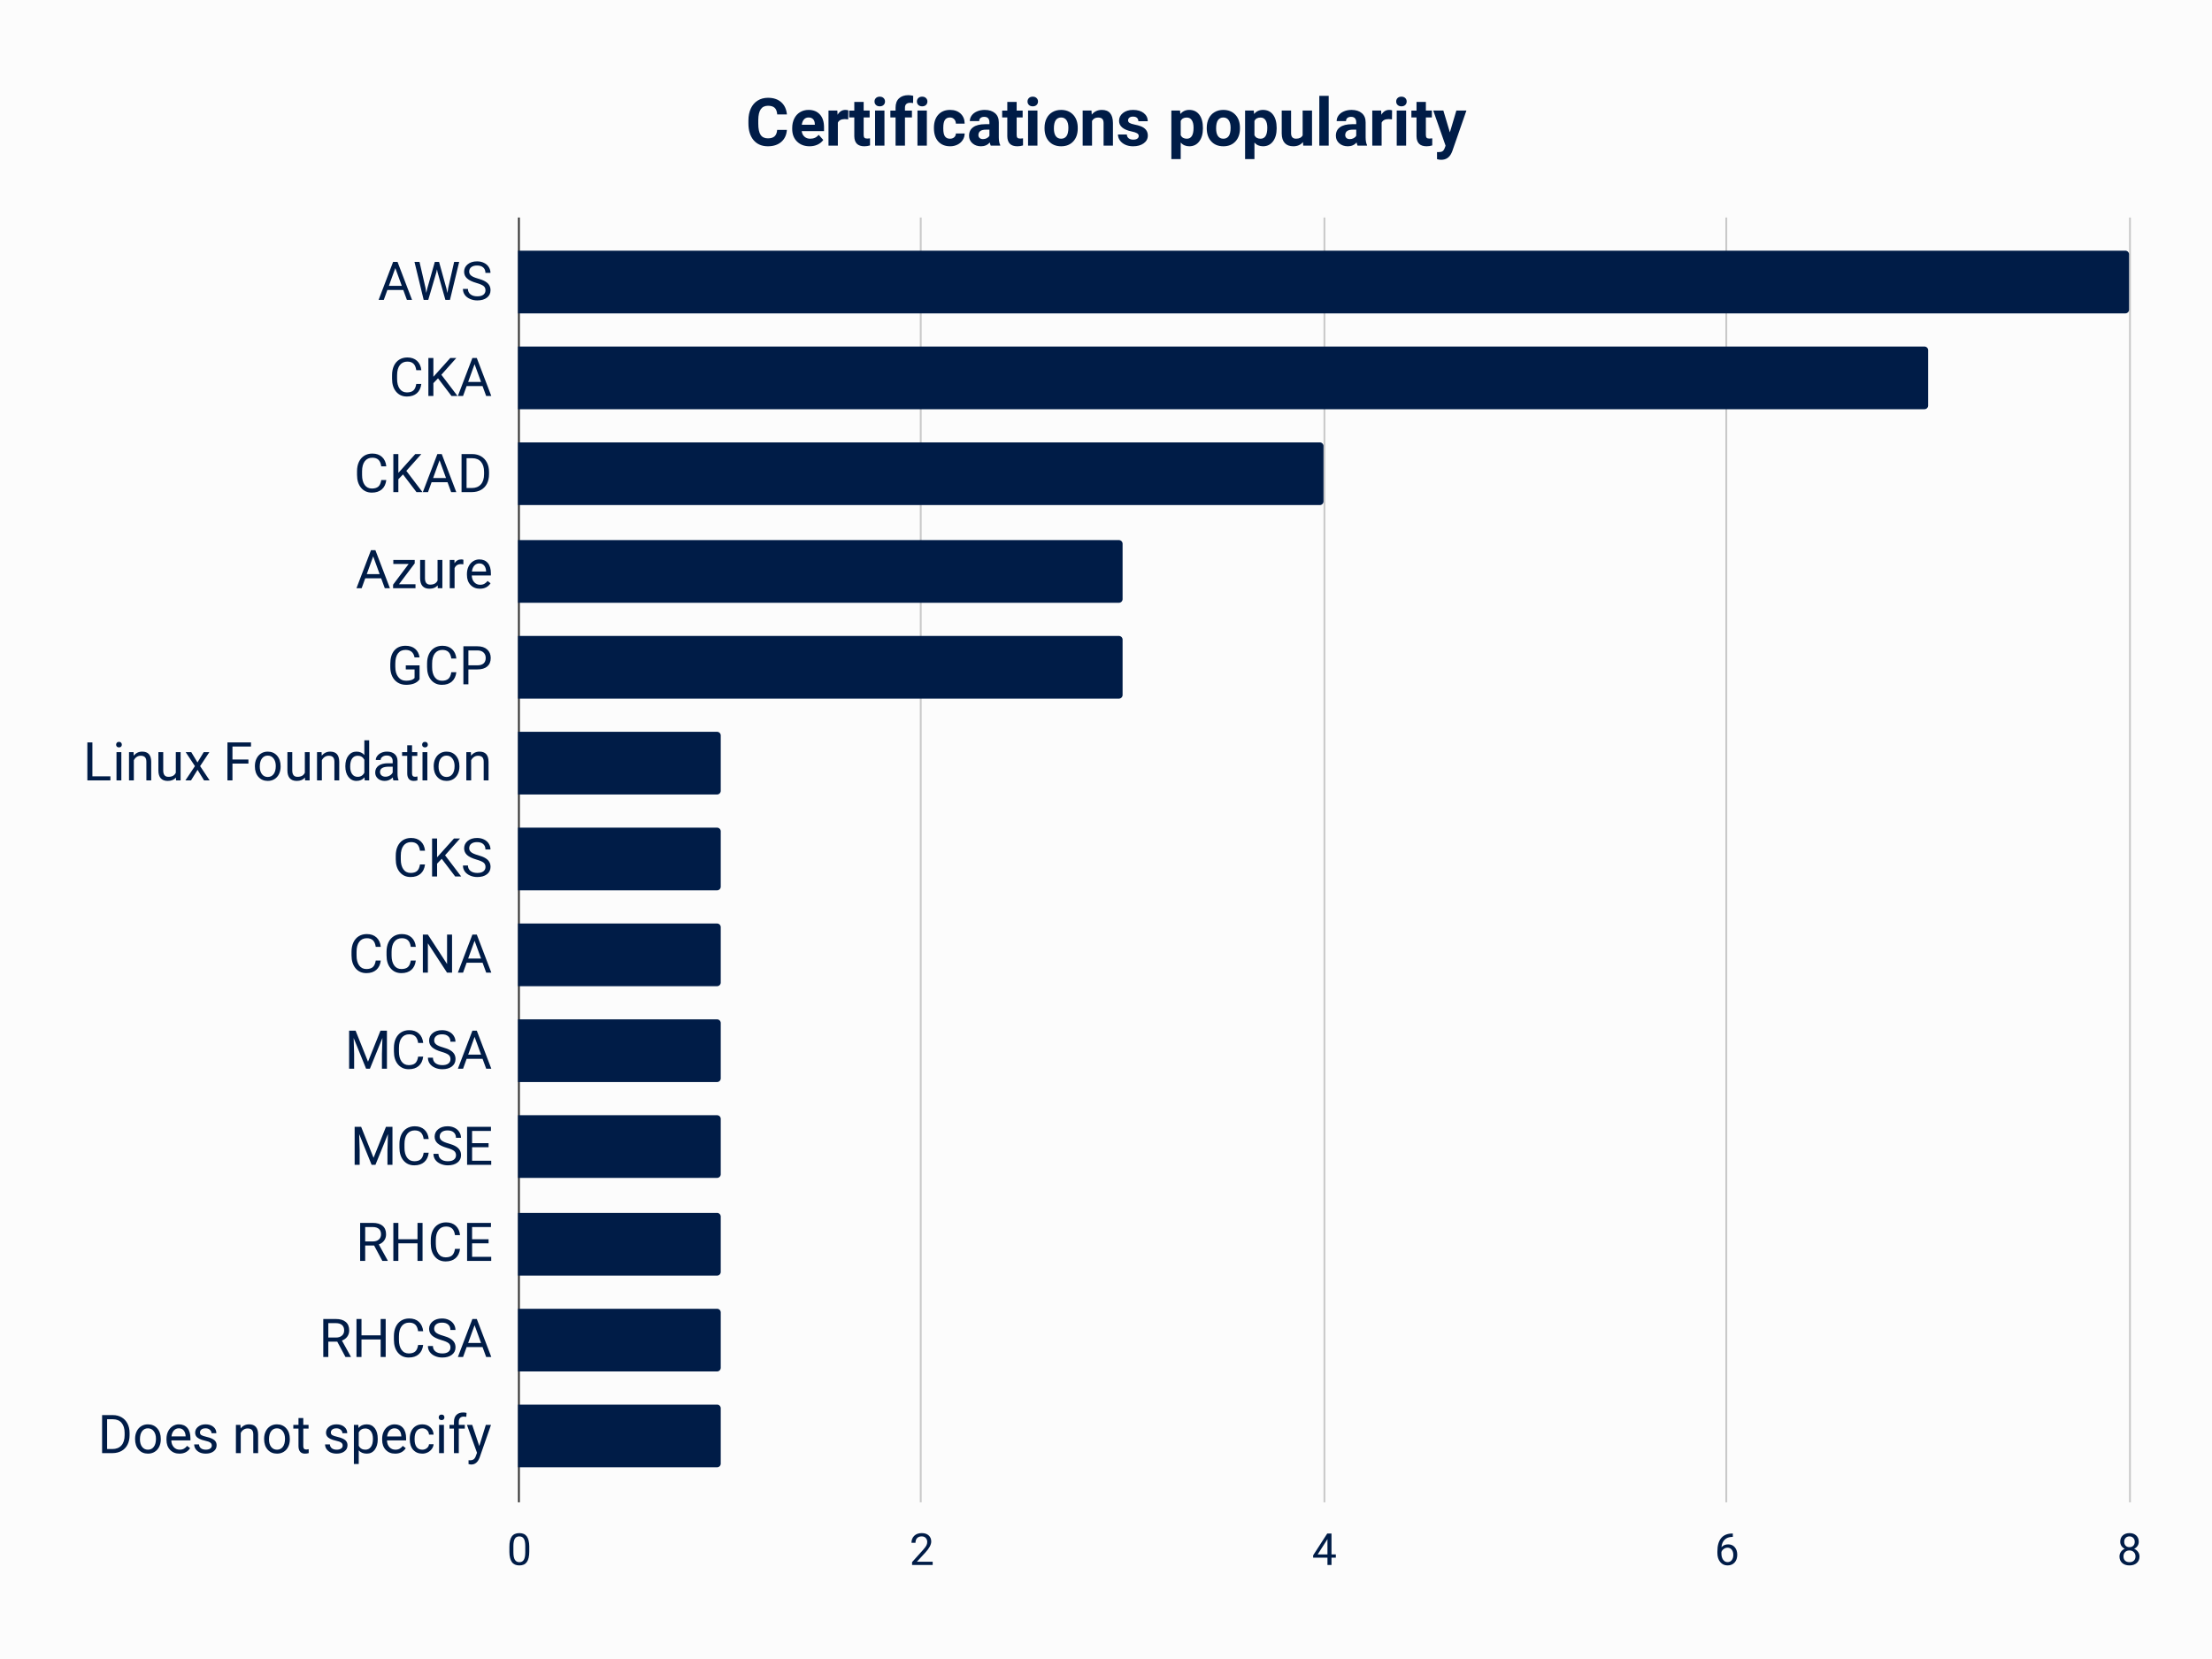 <svg viewBox="0 0 1200 900" fill="none" stroke-linecap="square" stroke-miterlimit="10" xmlns="http://www.w3.org/2000/svg"><path fill="#fcfcfc" d="M0 0h1200v900H0V0z"></path><path stroke="#303030" stroke-linecap="butt" d="M281.5 118.5v696"></path><path stroke="#c9c9c9" stroke-linecap="butt" d="M499.5 118.5v696m219-696v696m218-696v696m219-696v696"></path><path clip-path="url(#id_0)" d="M281 796v-34h108a2 2 0 012 2v30a2 2 0 01-2 2z"></path><path fill="#001c47" clip-path="url(#id_0)" d="M281 796v-34h108a2 2 0 012 2v30a2 2 0 01-2 2z"></path><path clip-path="url(#id_0)" d="M281 744v-34h108a2 2 0 012 2v30a2 2 0 01-2 2z"></path><path fill="#001c47" clip-path="url(#id_0)" d="M281 744v-34h108a2 2 0 012 2v30a2 2 0 01-2 2z"></path><path clip-path="url(#id_0)" d="M281 692v-34h108a2 2 0 012 2v30a2 2 0 01-2 2z"></path><path fill="#001c47" clip-path="url(#id_0)" d="M281 692v-34h108a2 2 0 012 2v30a2 2 0 01-2 2z"></path><path clip-path="url(#id_0)" d="M281 639v-34h108a2 2 0 012 2v30a2 2 0 01-2 2z"></path><path fill="#001c47" clip-path="url(#id_0)" d="M281 639v-34h108a2 2 0 012 2v30a2 2 0 01-2 2z"></path><path clip-path="url(#id_0)" d="M281 587v-34h108a2 2 0 012 2v30a2 2 0 01-2 2z"></path><path fill="#001c47" clip-path="url(#id_0)" d="M281 587v-34h108a2 2 0 012 2v30a2 2 0 01-2 2z"></path><path clip-path="url(#id_0)" d="M281 535v-34h108a2 2 0 012 2v30a2 2 0 01-2 2z"></path><path fill="#001c47" clip-path="url(#id_0)" d="M281 535v-34h108a2 2 0 012 2v30a2 2 0 01-2 2z"></path><path clip-path="url(#id_0)" d="M281 483v-34h108a2 2 0 012 2v30a2 2 0 01-2 2z"></path><path fill="#001c47" clip-path="url(#id_0)" d="M281 483v-34h108a2 2 0 012 2v30a2 2 0 01-2 2z"></path><path clip-path="url(#id_0)" d="M281 431v-34h108a2 2 0 012 2v30a2 2 0 01-2 2z"></path><path fill="#001c47" clip-path="url(#id_0)" d="M281 431v-34h108a2 2 0 012 2v30a2 2 0 01-2 2z"></path><path clip-path="url(#id_0)" d="M281 379v-34h326a2 2 0 012 2v30a2 2 0 01-2 2z"></path><path fill="#001c47" clip-path="url(#id_0)" d="M281 379v-34h326a2 2 0 012 2v30a2 2 0 01-2 2z"></path><path clip-path="url(#id_0)" d="M281 327v-34h326a2 2 0 012 2v30a2 2 0 01-2 2z"></path><path fill="#001c47" clip-path="url(#id_0)" d="M281 327v-34h326a2 2 0 012 2v30a2 2 0 01-2 2z"></path><path clip-path="url(#id_0)" d="M281 274v-34h435a2 2 0 012 2v30a2 2 0 01-2 2z"></path><path fill="#001c47" clip-path="url(#id_0)" d="M281 274v-34h435a2 2 0 012 2v30a2 2 0 01-2 2z"></path><path clip-path="url(#id_0)" d="M281 222v-34h763a2 2 0 012 2v30a2 2 0 01-2 2z"></path><path fill="#001c47" clip-path="url(#id_0)" d="M281 222v-34h763a2 2 0 012 2v30a2 2 0 01-2 2z"></path><path clip-path="url(#id_0)" d="M281 170v-34h872a2 2 0 012 2v30a2 2 0 01-2 2z"></path><path fill="#001c47" clip-path="url(#id_0)" d="M281 170v-34h872a2 2 0 012 2v30a2 2 0 01-2 2z"></path><path fill="#001c47" d="M55.39 788.309v-20.625h5.829q2.687 0 4.75 1.203 2.062 1.188 3.187 3.39 1.14 2.188 1.14 5.032v1.312q0 2.922-1.124 5.125-1.125 2.188-3.219 3.36-2.078 1.172-4.86 1.203h-5.702zm2.72-18.375v16.156h2.859q3.14 0 4.89-1.953 1.75-1.953 1.75-5.578v-1.203q0-3.5-1.656-5.453-1.64-1.953-4.672-1.969H58.11zm15.171 10.578q0-2.25.89-4.047.891-1.812 2.47-2.781 1.578-.984 3.593-.984 3.141 0 5.063 2.171 1.937 2.172 1.937 5.766v.188q0 2.234-.859 4.015-.86 1.766-2.453 2.766-1.578.984-3.656.984-3.11 0-5.047-2.156-1.938-2.172-1.938-5.75v-.172zm2.64.313q0 2.546 1.173 4.093 1.187 1.532 3.172 1.532 2 0 3.171-1.563 1.172-1.562 1.172-4.375 0-2.531-1.203-4.094-1.187-1.562-3.172-1.562-1.937 0-3.125 1.547-1.187 1.547-1.187 4.422zm21.423 7.765q-3.125 0-5.078-2.047-1.954-2.047-1.954-5.468v-.485q0-2.281.876-4.062.874-1.797 2.437-2.813 1.563-1.015 3.39-1.015 2.985 0 4.641 1.968 1.656 1.97 1.656 5.641v1.094H92.939q.062 2.265 1.328 3.656 1.265 1.39 3.218 1.39 1.391 0 2.344-.562.969-.562 1.688-1.5l1.609 1.25q-1.938 2.953-5.781 2.953zm-.328-13.734q-1.594 0-2.672 1.156-1.063 1.156-1.328 3.234h7.687v-.203q-.125-1.984-1.094-3.078-.953-1.11-2.593-1.11zm17.89 9.39q0-1.062-.812-1.64-.797-.594-2.781-1.016-1.985-.437-3.157-1.031-1.172-.594-1.734-1.406-.547-.828-.547-1.953 0-1.891 1.594-3.188 1.594-1.312 4.062-1.312 2.61 0 4.219 1.343 1.625 1.344 1.625 3.453h-2.625q0-1.078-.922-1.859-.906-.781-2.297-.781-1.422 0-2.234.625-.813.625-.813 1.625 0 .953.75 1.437.75.47 2.704.922 1.968.438 3.187 1.047 1.219.61 1.797 1.469.594.844.594 2.078 0 2.062-1.641 3.297-1.64 1.234-4.25 1.234-1.844 0-3.266-.64-1.406-.657-2.218-1.829-.797-1.171-.797-2.53h2.625q.062 1.312 1.047 2.093.984.766 2.609.766 1.484 0 2.375-.594.906-.61.906-1.61zm15.547-11.265l.094 1.937q1.75-2.218 4.594-2.218 4.843 0 4.89 5.484v10.125h-2.625v-10.14q0-1.657-.75-2.438-.75-.797-2.312-.797-1.281 0-2.25.687-.953.672-1.485 1.766v10.922h-2.625v-15.328h2.47zm12.828 7.531q0-2.25.89-4.047.892-1.812 2.47-2.781 1.578-.984 3.593-.984 3.141 0 5.063 2.171 1.937 2.172 1.937 5.766v.188q0 2.234-.859 4.015-.86 1.766-2.453 2.766-1.578.984-3.656.984-3.11 0-5.047-2.156-1.938-2.172-1.938-5.75v-.172zm2.64.313q0 2.546 1.173 4.093 1.187 1.532 3.172 1.532 2 0 3.172-1.563 1.171-1.562 1.171-4.375 0-2.531-1.203-4.094-1.187-1.562-3.172-1.562-1.937 0-3.125 1.547-1.187 1.547-1.187 4.422zm18.61-11.547v3.703h2.86v2.031h-2.86v9.5q0 .922.375 1.39.39.454 1.313.454.453 0 1.25-.172v2.125q-1.031.281-2.016.281-1.75 0-2.64-1.062-.891-1.063-.891-3.016v-9.5h-2.797v-2.031h2.797v-3.703h2.61zm21.375 14.968q0-1.062-.812-1.64-.797-.594-2.781-1.016-1.985-.437-3.157-1.031-1.172-.594-1.734-1.406-.547-.828-.547-1.953 0-1.891 1.594-3.188 1.594-1.312 4.062-1.312 2.61 0 4.219 1.343 1.625 1.344 1.625 3.453h-2.625q0-1.078-.922-1.859-.906-.781-2.297-.781-1.422 0-2.234.625-.813.625-.813 1.625 0 .953.75 1.437.75.47 2.703.922 1.97.438 3.188 1.047 1.219.61 1.797 1.469.594.844.594 2.078 0 2.062-1.641 3.297-1.64 1.234-4.25 1.234-1.844 0-3.266-.64-1.406-.657-2.218-1.829-.797-1.171-.797-2.53h2.625q.062 1.312 1.047 2.093.984.766 2.609.766 1.484 0 2.375-.594.906-.61.906-1.61zm19.016-3.421q0 3.484-1.61 5.625-1.593 2.14-4.328 2.14-2.78 0-4.375-1.765v7.375h-2.625v-21.22h2.391l.125 1.704q1.61-1.984 4.453-1.984 2.75 0 4.36 2.093 1.609 2.078 1.609 5.782v.25zm-2.61-.297q0-2.594-1.109-4.094-1.11-1.5-3.031-1.5-2.375 0-3.563 2.11v7.312q1.172 2.094 3.594 2.094 1.875 0 2.984-1.485 1.125-1.5 1.125-4.437zm12.032 8.062q-3.125 0-5.078-2.047-1.953-2.047-1.953-5.468v-.485q0-2.281.875-4.062.875-1.797 2.437-2.813 1.563-1.015 3.39-1.015 2.985 0 4.641 1.968 1.656 1.97 1.656 5.641v1.094h-10.375q.063 2.265 1.329 3.656 1.265 1.39 3.218 1.39 1.391 0 2.344-.562.969-.562 1.688-1.5l1.609 1.25q-1.938 2.953-5.781 2.953zm-.328-13.734q-1.594 0-2.672 1.156-1.063 1.156-1.328 3.234h7.687v-.203q-.125-1.984-1.094-3.078-.953-1.11-2.593-1.11zm15.109 11.594q1.406 0 2.453-.844t1.156-2.125h2.485q-.078 1.312-.922 2.5-.828 1.187-2.219 1.906-1.39.703-2.953.703-3.125 0-4.984-2.078-1.844-2.094-1.844-5.719v-.437q0-2.25.828-3.985.828-1.734 2.36-2.703 1.53-.968 3.624-.968 2.578 0 4.282 1.546 1.718 1.547 1.828 4.016h-2.485q-.109-1.5-1.125-2.453-1.015-.953-2.5-.953-1.984 0-3.093 1.437-1.094 1.438-1.094 4.157v.5q0 2.64 1.094 4.078 1.093 1.422 3.109 1.422zm11.703 1.859h-2.625v-15.328h2.625v15.328zM238 768.919q0-.626.39-1.063.391-.453 1.157-.453t1.156.453q.39.437.39 1.078 0 .625-.39 1.047-.39.422-1.156.422-.766 0-1.156-.422-.391-.422-.391-1.063zm8.266 19.39v-13.297h-2.422v-2.031h2.422v-1.563q0-2.468 1.312-3.812 1.328-1.344 3.734-1.344.907 0 1.797.234l-.14 2.125q-.672-.125-1.422-.125-1.266 0-1.969.75-.687.735-.687 2.125v1.61h3.265v2.031h-3.265v13.297h-2.625zM260 784.465l3.563-11.484h2.812l-6.172 17.687q-1.422 3.828-4.547 3.828l-.484-.046-.984-.172v-2.125l.703.047q1.343 0 2.078-.547.75-.532 1.234-1.953l.578-1.563-5.469-15.156h2.86L260 784.465zm-77.047-56.635h-4.844v8.344h-2.734V715.55h6.828q3.484 0 5.36 1.594 1.875 1.578 1.875 4.61 0 1.937-1.047 3.374-1.032 1.422-2.891 2.125l4.844 8.75v.172h-2.922l-4.469-8.344zm-4.844-2.218h4.188q2.016 0 3.203-1.047 1.203-1.047 1.203-2.813 0-1.906-1.14-2.922-1.141-1.015-3.282-1.03h-4.172v7.812zm31.125 10.562H206.5v-9.531h-10.39v9.531h-2.72V715.55h2.72v8.875h10.39v-8.875h2.734v20.625zm20.328-6.547q-.39 3.282-2.421 5.063-2.032 1.765-5.391 1.765-3.656 0-5.86-2.609-2.202-2.625-2.202-7.016v-1.984q0-2.875 1.015-5.047 1.031-2.187 2.906-3.36 1.891-1.171 4.375-1.171 3.282 0 5.266 1.844 1.984 1.828 2.313 5.078h-2.735q-.36-2.469-1.547-3.563-1.172-1.11-3.297-1.11-2.609 0-4.093 1.923-1.47 1.922-1.47 5.484v1.985q0 3.359 1.392 5.343 1.406 1.985 3.937 1.985 2.266 0 3.469-1.032 1.203-1.03 1.61-3.578h2.733zm9.907-2.64q-3.5-1.016-5.094-2.47-1.594-1.468-1.594-3.624 0-2.438 1.938-4.031 1.953-1.594 5.078-1.594 2.125 0 3.781.828 1.672.813 2.578 2.266.922 1.437.922 3.156h-2.734q0-1.875-1.203-2.938-1.188-1.062-3.344-1.062-2.016 0-3.14.89-1.126.875-1.126 2.438 0 1.266 1.063 2.14 1.078.876 3.64 1.594 2.578.72 4.032 1.594 1.453.86 2.14 2.031.703 1.157.703 2.735 0 2.5-1.953 4.015-1.953 1.5-5.219 1.5-2.125 0-3.968-.812-1.844-.813-2.844-2.219-.984-1.422-.984-3.219h2.718q0 1.86 1.375 2.953 1.391 1.079 3.703 1.079 2.157 0 3.297-.875 1.141-.891 1.141-2.391 0-1.516-1.063-2.344-1.062-.843-3.843-1.64zm22.312 3.812h-8.64l-1.938 5.375h-2.812l7.875-20.625h2.39l7.875 20.625h-2.781l-1.969-5.375zm-7.812-2.25h7l-3.516-9.64-3.484 9.64zm-51.016-52.853h-4.844v8.343h-2.734v-20.625h6.828q3.484 0 5.36 1.594 1.875 1.578 1.875 4.61 0 1.937-1.047 3.374-1.032 1.422-2.891 2.125l4.844 8.75v.172h-2.922l-4.469-8.343zm-4.844-2.22h4.188q2.016 0 3.203-1.046 1.203-1.047 1.203-2.813 0-1.906-1.14-2.921-1.141-1.016-3.282-1.032h-4.172v7.813zm31.125 10.563H226.5v-9.53h-10.39v9.53h-2.72v-20.625h2.72v8.875h10.39v-8.875h2.734v20.625zm20.328-6.547q-.39 3.282-2.421 5.063-2.032 1.766-5.391 1.766-3.656 0-5.86-2.61-2.202-2.625-2.202-7.015v-1.985q0-2.875 1.015-5.047 1.031-2.187 2.906-3.36 1.891-1.17 4.375-1.17 3.282 0 5.266 1.843 1.984 1.828 2.313 5.078h-2.735q-.36-2.469-1.547-3.563-1.172-1.109-3.297-1.109-2.609 0-4.093 1.922-1.47 1.922-1.47 5.484v1.985q0 3.36 1.392 5.343 1.406 1.985 3.937 1.985 2.266 0 3.469-1.031 1.203-1.032 1.61-3.579h2.733zm15.485-2.984h-8.938v7.313h10.375v2.218h-13.093v-20.625h12.953v2.25h-10.235v6.625h8.938v2.22zm-69.141-63.228l6.735 16.828 6.75-16.828h3.515v20.625h-2.719v-8.032l.266-8.656-6.781 16.688h-2.078l-6.75-16.657.265 8.625v8.031h-2.718V611.28h3.515zm36.656 14.078q-.39 3.28-2.421 5.062-2.032 1.766-5.391 1.766-3.656 0-5.86-2.61-2.202-2.625-2.202-7.015v-1.985q0-2.875 1.015-5.047 1.031-2.187 2.906-3.359 1.891-1.172 4.375-1.172 3.282 0 5.266 1.844 1.984 1.828 2.313 5.078h-2.735q-.36-2.469-1.547-3.562-1.172-1.11-3.297-1.11-2.609 0-4.093 1.922-1.47 1.922-1.47 5.485v1.984q0 3.36 1.392 5.344 1.406 1.984 3.937 1.984 2.266 0 3.469-1.031 1.203-1.032 1.61-3.578h2.733zm9.907-2.641q-3.5-1.016-5.094-2.469-1.594-1.469-1.594-3.625 0-2.437 1.938-4.031 1.953-1.594 5.078-1.594 2.125 0 3.781.828 1.672.813 2.578 2.266.922 1.438.922 3.156h-2.734q0-1.875-1.203-2.937-1.188-1.063-3.344-1.063-2.016 0-3.14.89-1.126.876-1.126 2.438 0 1.266 1.063 2.141 1.078.875 3.64 1.594 2.578.718 4.032 1.593 1.453.86 2.14 2.032.703 1.156.703 2.734 0 2.5-1.953 4.016-1.953 1.5-5.219 1.5-2.125 0-3.968-.813-1.844-.812-2.844-2.219-.984-1.421-.984-3.218h2.718q0 1.86 1.375 2.953 1.391 1.078 3.703 1.078 2.157 0 3.297-.875 1.141-.89 1.141-2.39 0-1.516-1.063-2.344-1.062-.844-3.843-1.641zm22.578-.344h-8.938v7.313h10.375v2.218h-13.093V611.28h12.953v2.25h-10.235v6.625h8.938v2.22zm-72.141-63.228l6.735 16.828 6.75-16.828h3.515v20.625h-2.719v-8.032l.266-8.656-6.781 16.688h-2.078l-6.75-16.657.265 8.625v8.032h-2.718v-20.625h3.515zm36.656 14.078q-.39 3.281-2.421 5.062-2.032 1.766-5.391 1.766-3.656 0-5.86-2.61-2.202-2.625-2.202-7.015v-1.985q0-2.875 1.015-5.046 1.031-2.188 2.906-3.36 1.891-1.172 4.375-1.172 3.282 0 5.266 1.844 1.984 1.828 2.313 5.078h-2.735q-.36-2.468-1.547-3.562-1.172-1.11-3.297-1.11-2.609 0-4.093 1.922-1.47 1.922-1.47 5.485v1.984q0 3.36 1.392 5.344 1.406 1.984 3.937 1.984 2.266 0 3.469-1.031 1.203-1.031 1.61-3.578h2.733zm9.907-2.64q-3.5-1.016-5.094-2.47-1.594-1.468-1.594-3.625 0-2.437 1.938-4.03 1.953-1.595 5.078-1.595 2.125 0 3.781.828 1.672.813 2.578 2.266.922 1.438.922 3.156h-2.734q0-1.875-1.203-2.937-1.188-1.063-3.344-1.063-2.016 0-3.14.891-1.126.875-1.126 2.438 0 1.265 1.063 2.14 1.078.875 3.64 1.594 2.578.719 4.032 1.594 1.453.859 2.14 2.03.703 1.157.703 2.735 0 2.5-1.953 4.016-1.953 1.5-5.219 1.5-2.125 0-3.968-.813-1.844-.812-2.844-2.218-.984-1.422-.984-3.22h2.718q0 1.86 1.375 2.954 1.391 1.078 3.703 1.078 2.157 0 3.297-.875 1.141-.89 1.141-2.39 0-1.516-1.063-2.344-1.062-.844-3.843-1.64zm22.312 3.812h-8.64l-1.938 5.375h-2.812l7.875-20.625h2.39l7.875 20.625h-2.781l-1.969-5.375zm-7.812-2.25h7l-3.516-9.641-3.484 9.64zm-47.406-51.057q-.391 3.281-2.422 5.062-2.032 1.766-5.391 1.766-3.656 0-5.86-2.61-2.202-2.624-2.202-7.015v-1.984q0-2.875 1.015-5.047 1.031-2.188 2.906-3.36 1.891-1.171 4.375-1.171 3.282 0 5.266 1.843 1.984 1.828 2.313 5.078h-2.735q-.36-2.468-1.547-3.562-1.172-1.11-3.297-1.11-2.609 0-4.093 1.922-1.47 1.922-1.47 5.485v1.984q0 3.36 1.392 5.344 1.406 1.984 3.937 1.984 2.266 0 3.469-1.03 1.203-1.032 1.61-3.58h2.733zm19 0q-.391 3.281-2.422 5.062-2.032 1.766-5.391 1.766-3.656 0-5.86-2.61-2.202-2.624-2.202-7.015v-1.984q0-2.875 1.015-5.047 1.031-2.188 2.906-3.36 1.891-1.171 4.375-1.171 3.282 0 5.266 1.843 1.984 1.828 2.313 5.078h-2.735q-.36-2.468-1.547-3.562-1.172-1.11-3.297-1.11-2.609 0-4.093 1.922-1.47 1.922-1.47 5.485v1.984q0 3.36 1.392 5.344 1.406 1.984 3.937 1.984 2.266 0 3.469-1.03 1.203-1.032 1.61-3.58h2.733zm19.671 6.547H242.5l-10.375-15.89v15.89h-2.734V507.01h2.734l10.406 15.969v-15.97h2.703v20.626zm16.547-5.375h-8.64l-1.938 5.375h-2.812l7.875-20.625h2.39l7.875 20.625h-2.781l-1.969-5.375zm-7.812-2.25h7l-3.516-9.64-3.484 9.64zm-23.406-51.057q-.391 3.281-2.422 5.063-2.032 1.765-5.391 1.765-3.656 0-5.86-2.61-2.202-2.624-2.202-7.015v-1.984q0-2.875 1.015-5.047 1.031-2.188 2.906-3.36 1.891-1.171 4.375-1.171 3.282 0 5.266 1.844 1.984 1.828 2.313 5.078h-2.735q-.36-2.47-1.547-3.563-1.172-1.11-3.297-1.11-2.609 0-4.093 1.923-1.47 1.921-1.47 5.484v1.984q0 3.36 1.392 5.344 1.406 1.985 3.937 1.985 2.266 0 3.469-1.032 1.203-1.031 1.61-3.578h2.733zm9.062-3.047l-2.516 2.625v6.969h-2.718v-20.625h2.718v10.203l9.172-10.203h3.281l-8.125 9.11 8.766 11.515h-3.266l-7.312-9.594zm18.844.406q-3.5-1.015-5.094-2.468-1.594-1.469-1.594-3.625 0-2.438 1.938-4.031 1.953-1.594 5.078-1.594 2.125 0 3.781.828 1.672.812 2.578 2.265.922 1.438.922 3.157h-2.734q0-1.875-1.203-2.938-1.188-1.062-3.344-1.062-2.016 0-3.14.89-1.126.875-1.126 2.438 0 1.265 1.063 2.14 1.078.875 3.64 1.594 2.579.719 4.032 1.594 1.453.86 2.14 2.031.703 1.156.703 2.735 0 2.5-1.953 4.015-1.953 1.5-5.219 1.5-2.125 0-3.968-.812-1.844-.813-2.844-2.219-.984-1.422-.984-3.219h2.718q0 1.86 1.375 2.953 1.391 1.079 3.703 1.079 2.157 0 3.297-.875 1.141-.891 1.141-2.391 0-1.516-1.063-2.344-1.062-.844-3.843-1.64zM50.125 421.146h9.766v2.22h-12.5V402.74h2.734v18.406zm15.703 2.22h-2.625v-15.329h2.625v15.328zM63 403.974q0-.625.39-1.063.391-.453 1.157-.453t1.156.453q.39.438.39 1.078 0 .625-.39 1.047-.39.422-1.156.422-.766 0-1.156-.422-.391-.422-.391-1.062zm9.453 4.062l.094 1.938q1.75-2.22 4.594-2.22 4.843 0 4.89 5.485v10.125h-2.625v-10.14q0-1.657-.75-2.438-.75-.797-2.312-.797-1.281 0-2.25.688-.953.672-1.485 1.765v10.922h-2.625v-15.328h2.47zm22.984 13.813q-1.53 1.796-4.484 1.796-2.453 0-3.734-1.421-1.281-1.422-1.297-4.22v-9.968h2.625v9.906q0 3.485 2.828 3.485 3 0 4-2.235v-11.156h2.61v15.328H95.5l-.063-1.515zm11.688-8.22l3.39-5.593h3.063l-5.016 7.578 5.172 7.75h-3.03l-3.532-5.734-3.547 5.734h-3.047l5.172-7.75-5.016-7.578h3.032l3.359 5.594zm27.64.626h-8.656v9.11h-2.718V402.74h12.78v2.25H126.11v7.047h8.657v2.219zm3.516 1.312q0-2.25.89-4.047.892-1.812 2.47-2.78 1.578-.985 3.593-.985 3.141 0 5.063 2.172 1.937 2.172 1.937 5.765v.188q0 2.234-.859 4.015-.86 1.766-2.453 2.766-1.578.984-3.656.984-3.11 0-5.047-2.156-1.938-2.172-1.938-5.75v-.172zm2.64.313q0 2.547 1.173 4.094 1.187 1.53 3.172 1.53 2 0 3.172-1.562 1.171-1.562 1.171-4.375 0-2.53-1.203-4.093-1.187-1.563-3.172-1.563-1.937 0-3.125 1.547-1.187 1.547-1.187 4.422zm24.517 5.969q-1.532 1.796-4.485 1.796-2.453 0-3.734-1.421-1.281-1.422-1.297-4.22v-9.968h2.625v9.906q0 3.485 2.828 3.485 3 0 4-2.235v-11.156h2.61v15.328H165.5l-.063-1.515zm9.015-13.813l.094 1.938q1.75-2.22 4.594-2.22 4.843 0 4.89 5.485v10.125h-2.625v-10.14q0-1.657-.75-2.438-.75-.797-2.312-.797-1.281 0-2.25.688-.953.672-1.485 1.765v10.922h-2.625v-15.328h2.47zm12.89 7.547q0-3.531 1.673-5.672 1.672-2.156 4.375-2.156 2.687 0 4.265 1.844v-7.985h2.625v21.75h-2.422l-.125-1.64q-1.562 1.921-4.375 1.921-2.656 0-4.343-2.171-1.672-2.188-1.672-5.704v-.187zm2.626.297q0 2.594 1.078 4.078 1.078 1.469 2.969 1.469 2.484 0 3.64-2.235v-7.047q-1.172-2.156-3.61-2.156-1.921 0-3 1.485-1.077 1.484-1.077 4.406zm23.469 7.484q-.22-.453-.36-1.61-1.828 1.891-4.36 1.891-2.265 0-3.718-1.28-1.453-1.282-1.453-3.25 0-2.391 1.812-3.72 1.828-1.328 5.125-1.328h2.547v-1.203q0-1.36-.828-2.172-.812-.828-2.422-.828-1.39 0-2.344.719-.953.703-.953 1.703h-2.625q0-1.14.813-2.203.812-1.078 2.203-1.703 1.39-.625 3.063-.625 2.656 0 4.156 1.328 1.5 1.328 1.562 3.64v7.063q0 2.11.531 3.344v.234h-2.75zm-4.344-2q1.234 0 2.328-.625 1.11-.64 1.61-1.672v-3.14h-2.048q-4.828 0-4.828 2.828 0 1.219.828 1.922.828.687 2.11.687zm14.437-17.031v3.703h2.86v2.031h-2.86v9.5q0 .922.375 1.39.39.454 1.313.454.453 0 1.25-.172v2.125q-1.031.281-2.016.281-1.75 0-2.64-1.062-.891-1.063-.891-3.016v-9.5h-2.797v-2.03h2.797v-3.704h2.61zm8.297 19.031h-2.625v-15.328h2.625v15.328zM229 403.975q0-.625.39-1.063.391-.453 1.157-.453t1.156.453q.39.438.39 1.078 0 .625-.39 1.047-.39.422-1.156.422-.766 0-1.156-.422-.391-.422-.391-1.062zm6.281 11.593q0-2.25.89-4.047.892-1.812 2.47-2.78 1.578-.985 3.593-.985 3.141 0 5.063 2.172 1.937 2.172 1.937 5.765v.188q0 2.234-.859 4.015-.86 1.766-2.453 2.766-1.578.984-3.656.984-3.11 0-5.047-2.156-1.938-2.172-1.938-5.75v-.172zm2.64.313q0 2.547 1.173 4.094 1.187 1.53 3.172 1.53 2 0 3.172-1.562 1.171-1.562 1.171-4.375 0-2.53-1.203-4.093-1.187-1.563-3.172-1.563-1.937 0-3.125 1.547-1.187 1.547-1.187 4.422zm17.532-7.844l.094 1.938q1.75-2.22 4.594-2.22 4.843 0 4.89 5.485v10.125h-2.625v-10.14q0-1.657-.75-2.438-.75-.797-2.312-.797-1.281 0-2.25.688-.953.672-1.485 1.765v10.922h-2.625v-15.328h2.47zm-27.843-39.51q-1.048 1.5-2.923 2.25-1.875.735-4.359.735-2.531 0-4.484-1.172-1.953-1.188-3.031-3.36-1.063-2.187-1.079-5.062v-1.797q0-4.672 2.172-7.234 2.172-2.563 6.11-2.563 3.218 0 5.187 1.656 1.969 1.657 2.406 4.672h-2.718q-.766-4.078-4.86-4.078-2.734 0-4.156 1.922-1.406 1.906-1.422 5.547v1.687q0 3.47 1.578 5.516 1.594 2.047 4.313 2.047 1.515 0 2.656-.344 1.156-.344 1.906-1.14v-4.641h-4.765v-2.203h7.468v7.562zm19.952-3.844q-.39 3.282-2.421 5.063-2.032 1.766-5.391 1.766-3.656 0-5.86-2.61-2.202-2.625-2.202-7.015v-1.985q0-2.875 1.015-5.047 1.031-2.187 2.906-3.359 1.891-1.172 4.375-1.172 3.282 0 5.266 1.844 1.984 1.828 2.313 5.078h-2.735q-.36-2.469-1.547-3.563-1.172-1.109-3.297-1.109-2.609 0-4.093 1.922-1.47 1.922-1.47 5.484v1.985q0 3.36 1.392 5.343 1.406 1.985 3.937 1.985 2.266 0 3.469-1.031 1.203-1.032 1.61-3.579h2.733zm6.547-1.53v8.077h-2.718v-20.625H259q3.375 0 5.297 1.735 1.922 1.734 1.922 4.578 0 3-1.875 4.625-1.875 1.61-5.375 1.61h-4.86zm0-2.22H259q2.172 0 3.328-1.015 1.172-1.031 1.172-2.969 0-1.844-1.172-2.953-1.156-1.11-3.172-1.14h-5.047v8.077zm-47.328-47.213h-8.64l-1.938 5.376h-2.812l7.875-20.625h2.39l7.875 20.625h-2.781l-1.969-5.375zm-7.812-2.25h7l-3.516-9.64-3.484 9.64zm17.484 5.485h8.953v2.14H213.25v-1.921l8.453-11.235h-8.328v-2.172h11.61v1.86l-8.532 11.328zm20.984.625q-1.53 1.797-4.484 1.797-2.453 0-3.734-1.422-1.281-1.422-1.297-4.219v-9.969h2.625v9.907q0 3.484 2.828 3.484 3 0 4-2.234v-11.157h2.61v15.329H237.5l-.063-1.516zm13.954-11.453q-.594-.094-1.297-.094-2.578 0-3.485 2.188v10.875h-2.625v-15.329h2.547l.047 1.782q1.281-2.063 3.656-2.063.75 0 1.157.203v2.438zm8.953 13.25q-3.125 0-5.078-2.047-1.953-2.047-1.953-5.469v-.484q0-2.281.875-4.063.875-1.797 2.437-2.812 1.563-1.016 3.39-1.016 2.985 0 4.641 1.969 1.656 1.969 1.656 5.64v1.094h-10.375q.063 2.266 1.329 3.657 1.265 1.39 3.218 1.39 1.391 0 2.344-.562.969-.563 1.688-1.5l1.609 1.25q-1.938 2.953-5.781 2.953zm-.328-13.735q-1.594 0-2.672 1.157-1.063 1.156-1.328 3.234h7.687v-.203q-.125-1.984-1.094-3.078-.953-1.11-2.593-1.11zm-50.453-45.228q-.391 3.281-2.422 5.062-2.032 1.766-5.391 1.766-3.656 0-5.86-2.61-2.202-2.624-2.202-7.015v-1.984q0-2.875 1.015-5.047 1.031-2.188 2.906-3.36 1.891-1.172 4.375-1.172 3.282 0 5.266 1.844 1.984 1.828 2.313 5.078h-2.735q-.36-2.468-1.547-3.562-1.172-1.11-3.297-1.11-2.609 0-4.093 1.922-1.47 1.922-1.47 5.485v1.984q0 3.36 1.392 5.344 1.406 1.984 3.937 1.984 2.266 0 3.469-1.031 1.203-1.031 1.61-3.578h2.733zm9.062-3.047l-2.516 2.625v6.969h-2.718v-20.625h2.718v10.203l9.172-10.203h3.281l-8.125 9.109 8.766 11.516h-3.266l-7.312-9.594zm24.156 4.219h-8.64l-1.938 5.375h-2.812l7.875-20.625h2.39l7.875 20.625h-2.781l-1.969-5.375zm-7.812-2.25h7l-3.516-9.641-3.484 9.64zm15.422 7.625v-20.625h5.828q2.687 0 4.75 1.203 2.062 1.187 3.187 3.39 1.14 2.188 1.14 5.032v1.312q0 2.922-1.124 5.125-1.125 2.188-3.219 3.36-2.078 1.171-4.86 1.203h-5.702zm2.718-18.375v16.156h2.86q3.14 0 4.89-1.953 1.75-1.953 1.75-5.578v-1.203q0-3.5-1.656-5.454-1.64-1.953-4.672-1.968h-3.172zm-24.546-40.307q-.391 3.281-2.422 5.062-2.032 1.766-5.391 1.766-3.656 0-5.86-2.61-2.202-2.624-2.202-7.015v-1.984q0-2.875 1.015-5.047 1.031-2.188 2.906-3.36 1.891-1.171 4.375-1.171 3.282 0 5.266 1.843 1.984 1.828 2.313 5.078h-2.735q-.36-2.468-1.547-3.562-1.172-1.11-3.297-1.11-2.609 0-4.093 1.922-1.47 1.922-1.47 5.485v1.984q0 3.36 1.392 5.344 1.406 1.984 3.937 1.984 2.266 0 3.469-1.03 1.203-1.032 1.61-3.579h2.733zm9.062-3.047l-2.516 2.625v6.969h-2.718V194.2h2.718v10.203l9.172-10.203h3.281l-8.125 9.11 8.766 11.515h-3.266l-7.312-9.594zm24.156 4.219h-8.64l-1.938 5.375h-2.812l7.875-20.625h2.39l7.875 20.625h-2.781l-1.969-5.375zm-7.812-2.25h7l-3.516-9.64-3.484 9.64zm-35.188-49.885h-8.64l-1.938 5.375h-2.812l7.875-20.625h2.39l7.875 20.625h-2.781l-1.969-5.375zm-7.812-2.25h7l-3.516-9.64-3.484 9.64zm19.875 1.125l.39 2.719.578-2.453 4.079-14.391h2.297l3.984 14.39.562 2.5.438-2.78 3.203-14.11h2.734l-5 20.625h-2.484l-4.25-15.031-.313-1.563-.328 1.563-4.406 15.031h-2.484l-4.985-20.625h2.72l3.265 14.125zm27.625-2.687q-3.5-1.016-5.094-2.47-1.594-1.468-1.594-3.624 0-2.438 1.938-4.031 1.953-1.594 5.078-1.594 2.125 0 3.781.828 1.672.812 2.578 2.266.922 1.437.922 3.156h-2.734q0-1.875-1.203-2.938-1.188-1.062-3.344-1.062-2.016 0-3.14.89-1.126.875-1.126 2.438 0 1.266 1.063 2.14 1.078.876 3.64 1.594 2.579.719 4.032 1.594 1.453.86 2.14 2.031.703 1.157.703 2.735 0 2.5-1.953 4.015-1.953 1.5-5.219 1.5-2.125 0-3.968-.812-1.844-.813-2.844-2.219-.984-1.422-.984-3.219h2.718q0 1.86 1.375 2.953 1.391 1.079 3.703 1.079 2.157 0 3.297-.875 1.141-.891 1.141-2.391 0-1.516-1.063-2.344-1.062-.844-3.843-1.64zm28.656 688.215q0 3.812-1.313 5.672-1.296 1.843-4.062 1.843-2.734 0-4.047-1.812-1.312-1.813-1.36-5.406v-2.891q0-3.766 1.298-5.594 1.312-1.828 4.093-1.828 2.75 0 4.047 1.766 1.297 1.765 1.344 5.437v2.813zm-2.172-2.969q0-2.75-.781-4-.766-1.266-2.438-1.266-1.671 0-2.437 1.25-.75 1.25-.781 3.86v3.468q0 2.766.796 4.094.813 1.313 2.438 1.313 1.61 0 2.39-1.235.782-1.25.813-3.922v-3.562zM505.969 849h-11.172v-1.563l5.906-6.562q1.313-1.484 1.813-2.406.5-.938.5-1.938 0-1.343-.813-2.187-.812-.86-2.156-.86-1.625 0-2.516.922-.89.922-.89 2.563h-2.172q0-2.36 1.515-3.813 1.516-1.453 4.063-1.453 2.375 0 3.75 1.25 1.39 1.25 1.39 3.313 0 2.53-3.203 6l-4.578 4.968h8.563V849zm216.359-5.734h2.36v1.765h-2.36V849h-2.187v-3.969h-7.766v-1.265l7.64-11.828h2.313v11.328zm-7.5 0h5.313v-8.36l-.25.469-5.063 7.89zm225.219-11.344v1.844h-.39q-2.532.047-4.032 1.5t-1.734 4.093q1.343-1.547 3.672-1.547 2.234 0 3.562 1.579 1.328 1.562 1.328 4.047 0 2.625-1.437 4.218-1.438 1.578-3.844 1.578-2.453 0-3.985-1.875-1.515-1.89-1.515-4.859v-.828q0-4.703 2-7.188 2.015-2.5 6-2.562h.375zm-2.844 7.687q-1.11 0-2.047.672t-1.297 1.672v.797q0 2.11.938 3.406.953 1.282 2.375 1.282 1.469 0 2.297-1.079.843-1.078.843-2.828 0-1.75-.859-2.828-.844-1.094-2.25-1.094zm223.063-3.219q0 1.282-.672 2.282-.672.984-1.828 1.547 1.343.578 2.125 1.687.78 1.094.78 2.485 0 2.218-1.5 3.53-1.5 1.313-3.937 1.313-2.453 0-3.937-1.312-1.485-1.328-1.485-3.531 0-1.375.75-2.485.766-1.125 2.094-1.703-1.125-.562-1.781-1.547-.656-1-.656-2.265 0-2.157 1.375-3.422 1.39-1.266 3.64-1.266t3.641 1.266q1.39 1.265 1.39 3.422zm-1.766 7.954q0-1.422-.906-2.328-.907-.907-2.375-.907-1.469 0-2.36.891-.875.89-.875 2.344 0 1.453.86 2.297.86.828 2.39.828 1.532 0 2.391-.844.875-.844.875-2.281zm-3.266-10.86q-1.265 0-2.062.797-.797.782-.797 2.14 0 1.298.781 2.11.782.797 2.078.797 1.313 0 2.079-.797.78-.812.78-2.11 0-1.296-.812-2.109-.797-.828-2.047-.828zM426.875 70.469q-.297 4.14-3.047 6.515t-7.25 2.375q-4.922 0-7.75-3.312-2.812-3.328-2.812-9.11v-1.562q0-3.688 1.296-6.5 1.297-2.813 3.72-4.313 2.421-1.515 5.609-1.515 4.437 0 7.14 2.375 2.703 2.375 3.125 6.672h-5.265q-.188-2.485-1.375-3.594-1.188-1.125-3.625-1.125-2.625 0-3.938 1.89-1.312 1.891-1.344 5.86v1.938q0 4.156 1.25 6.078 1.266 1.906 3.97 1.906 2.437 0 3.64-1.11 1.203-1.124 1.39-3.468h5.266zm12.328 8.89q-4.187 0-6.812-2.562-2.625-2.578-2.625-6.844v-.5q0-2.86 1.109-5.11 1.11-2.265 3.14-3.484 2.032-1.234 4.626-1.234 3.906 0 6.14 2.469 2.25 2.453 2.25 6.968v2.079h-12.11q.235 1.859 1.47 2.984 1.25 1.125 3.156 1.125 2.922 0 4.578-2.125l2.5 2.797q-1.14 1.625-3.094 2.531-1.953.906-4.328.906zm-.578-15.625q-1.516 0-2.453 1.032-.938 1.015-1.203 2.906h7.062v-.39q-.031-1.688-.906-2.61-.875-.938-2.5-.938zm21.516 1.016q-1.032-.14-1.829-.14-2.89 0-3.78 1.937V79h-5.079V59.984h4.797l.14 2.266q1.532-2.625 4.235-2.625.844 0 1.578.234l-.062 4.891zm8.39-9.453v4.687h3.25v3.72h-3.25v9.5q0 1.046.406 1.515.407.453 1.547.453.844 0 1.5-.125v3.844q-1.5.468-3.078.468-5.344 0-5.453-5.406v-10.25h-2.781v-3.719h2.781v-4.687h5.078zM479.812 79h-5.093V59.984h5.094V79zm-5.39-23.938q0-1.14.765-1.874.766-.75 2.079-.75 1.296 0 2.062.75.781.734.781 1.874 0 1.157-.78 1.891-.782.734-2.063.734-1.282 0-2.063-.734-.781-.734-.781-1.89zM485.844 79V63.703h-2.828v-3.719h2.828V58.36q0-3.203 1.828-4.968 1.844-1.766 5.14-1.766 1.063 0 2.594.36l-.062 3.937q-.625-.156-1.547-.156-2.86 0-2.86 2.687v1.531h3.782v3.72h-3.781V79h-5.094zm16.969 0h-5.094V59.984h5.094V79zm-5.391-23.938q0-1.14.765-1.874.766-.75 2.079-.75 1.296 0 2.062.75.781.734.781 1.874 0 1.157-.78 1.891-.782.734-2.063.734-1.282 0-2.063-.734-.781-.734-.781-1.89zm17.937 20.188q1.407 0 2.282-.766.89-.78.922-2.062h4.765q-.015 1.937-1.062 3.547-1.032 1.61-2.844 2.5-1.797.89-3.969.89-4.078 0-6.437-2.593-2.36-2.594-2.36-7.172v-.328q0-4.407 2.344-7.016 2.344-2.625 6.422-2.625 3.562 0 5.719 2.031 2.156 2.032 2.187 5.407h-4.765q-.032-1.47-.922-2.391-.875-.938-2.313-.938-1.781 0-2.687 1.297-.907 1.297-.907 4.188v.531q0 2.938.891 4.219.906 1.281 2.734 1.281zM537.47 79q-.344-.688-.5-1.703-1.844 2.062-4.797 2.062-2.797 0-4.64-1.625-1.829-1.625-1.829-4.078 0-3.031 2.235-4.64 2.234-1.625 6.484-1.641h2.328v-1.078q0-1.328-.672-2.11-.672-.796-2.14-.796-1.282 0-2.016.625-.719.609-.719 1.671h-5.078q0-1.64 1.016-3.046 1.015-1.407 2.875-2.203 1.875-.813 4.187-.813 3.516 0 5.578 1.766 2.063 1.765 2.063 4.968v8.25q.031 2.704.765 4.094V79h-5.14zm-4.203-3.531q1.125 0 2.078-.5.953-.5 1.406-1.344v-3.281h-1.89q-3.813 0-4.063 2.64l-.016.297q0 .953.657 1.578.671.61 1.828.61zm18.265-20.172v4.687h3.25v3.72h-3.25v9.5q0 1.046.407 1.515.406.453 1.546.453.844 0 1.5-.125v3.844q-1.5.468-3.078.468-5.343 0-5.453-5.406v-10.25h-2.781v-3.719h2.781v-4.687h5.078zM562.813 79h-5.094V59.984h5.093V79zm-5.391-23.938q0-1.14.765-1.874.766-.75 2.079-.75 1.297 0 2.062.75.781.734.781 1.874 0 1.157-.78 1.891-.782.734-2.063.734-1.282 0-2.063-.734-.781-.734-.781-1.89zm9.234 14.25q0-2.828 1.094-5.046 1.094-2.22 3.14-3.422 2.048-1.219 4.75-1.219 3.86 0 6.282 2.36 2.437 2.359 2.719 6.39l.03 1.313q0 4.374-2.437 7.03-2.437 2.641-6.562 2.641-4.11 0-6.563-2.64-2.453-2.64-2.453-7.172v-.234zm5.078.376q0 2.703 1.016 4.14 1.031 1.422 2.922 1.422 1.86 0 2.89-1.406 1.032-1.422 1.032-4.531 0-2.657-1.032-4.11-1.03-1.469-2.921-1.469-1.86 0-2.891 1.453-1.016 1.454-1.016 4.5zm20.391-9.704l.156 2.188q2.047-2.547 5.469-2.547 3.031 0 4.5 1.781 1.484 1.766 1.516 5.313V79h-5.078V66.828q0-1.61-.704-2.328-.703-.734-2.343-.734-2.141 0-3.22 1.828V79h-5.077V59.984h4.781zM617.75 73.75q0-.938-.922-1.469-.922-.547-2.953-.969-6.797-1.421-6.797-5.765 0-2.531 2.094-4.219 2.11-1.703 5.5-1.703 3.625 0 5.797 1.703 2.172 1.703 2.172 4.438h-5.078q0-1.094-.704-1.797-.703-.719-2.203-.719-1.281 0-1.984.578-.703.578-.703 1.484 0 .844.797 1.36.797.516 2.687.89 1.906.376 3.219.86 4.015 1.469 4.015 5.11 0 2.609-2.234 4.218-2.219 1.61-5.765 1.61-2.391 0-4.25-.86-1.844-.86-2.907-2.344-1.047-1.484-1.047-3.203h4.813q.078 1.36 1 2.078.937.719 2.5.719 1.469 0 2.203-.547.75-.562.75-1.453zm34.828-4.078q0 4.39-2 7.047-2 2.64-5.39 2.64-2.875 0-4.657-2.015v8.969h-5.078v-26.33h4.703l.188 1.86q1.843-2.219 4.812-2.219 3.516 0 5.469 2.61 1.953 2.593 1.953 7.171v.266zm-5.078-.375q0-2.656-.953-4.094-.938-1.437-2.735-1.437-2.39 0-3.28 1.828v7.781q.937 1.875 3.327 1.875 3.641 0 3.641-5.953zm7.156.016q0-2.829 1.094-5.047 1.094-2.22 3.14-3.422 2.048-1.219 4.75-1.219 3.86 0 6.282 2.36 2.437 2.359 2.719 6.39l.03 1.313q0 4.374-2.437 7.03-2.437 2.641-6.562 2.641-4.11 0-6.563-2.64-2.453-2.64-2.453-7.172v-.234zm5.078.374q0 2.704 1.016 4.141 1.031 1.422 2.922 1.422 1.86 0 2.89-1.406 1.032-1.422 1.032-4.531 0-2.657-1.032-4.11-1.03-1.469-2.921-1.469-1.86 0-2.891 1.453-1.016 1.454-1.016 4.5zm32.844-.015q0 4.39-2 7.047-2 2.64-5.39 2.64-2.875 0-4.657-2.015v8.969h-5.078v-26.33h4.703l.188 1.86q1.843-2.219 4.812-2.219 3.516 0 5.469 2.61 1.953 2.593 1.953 7.171v.266zm-5.078-.375q0-2.656-.953-4.094-.938-1.437-2.735-1.437-2.39 0-3.28 1.828v7.781q.937 1.875 3.327 1.875 3.641 0 3.641-5.953zm19.344 7.766q-1.875 2.296-5.203 2.296-3.063 0-4.672-1.765-1.61-1.766-1.64-5.156V59.983h5.077v12.282q0 2.968 2.703 2.968 2.594 0 3.563-1.796V59.983h5.094V79h-4.782l-.14-1.938zM720.812 79h-5.093V52h5.093v27zm15.657 0q-.344-.688-.5-1.703-1.844 2.062-4.797 2.062-2.797 0-4.64-1.625-1.829-1.625-1.829-4.078 0-3.031 2.235-4.64 2.234-1.625 6.484-1.641h2.328v-1.078q0-1.328-.672-2.11-.672-.796-2.14-.796-1.282 0-2.016.625-.719.609-.719 1.671h-5.078q0-1.64 1.016-3.046 1.015-1.407 2.875-2.203 1.875-.813 4.187-.813 3.516 0 5.578 1.766 2.063 1.765 2.063 4.968v8.25q.031 2.704.765 4.094V79h-5.14zm-4.203-3.531q1.125 0 2.078-.5.953-.5 1.406-1.344v-3.281h-1.89q-3.813 0-4.063 2.64l-.016.297q0 .953.657 1.578.671.61 1.828.61zM755.14 64.75q-1.032-.14-1.828-.14-2.891 0-3.782 1.937V79h-5.078V59.984h4.797l.14 2.266q1.532-2.625 4.235-2.625.844 0 1.578.234l-.062 4.891zM762.813 79h-5.094V59.984h5.093V79zm-5.391-23.938q0-1.14.765-1.874.766-.75 2.079-.75 1.297 0 2.062.75.781.734.781 1.874 0 1.157-.78 1.891-.782.734-2.063.734-1.282 0-2.063-.734-.781-.734-.781-1.89zm16.11.235v4.687h3.25v3.72h-3.25v9.5q0 1.046.405 1.515.407.453 1.547.453.844 0 1.5-.125v3.844q-1.5.468-3.078.468-5.343 0-5.453-5.406v-10.25h-2.781v-3.719h2.781v-4.687h5.078zm13.015 16.516l3.515-11.829h5.454l-7.641 21.97-.422 1q-1.703 3.734-5.625 3.734-1.11 0-2.25-.344V82.5l.766.016q1.453 0 2.156-.438.719-.437 1.125-1.453l.594-1.578-6.672-19.063h5.469l3.53 11.828z"></path></svg>